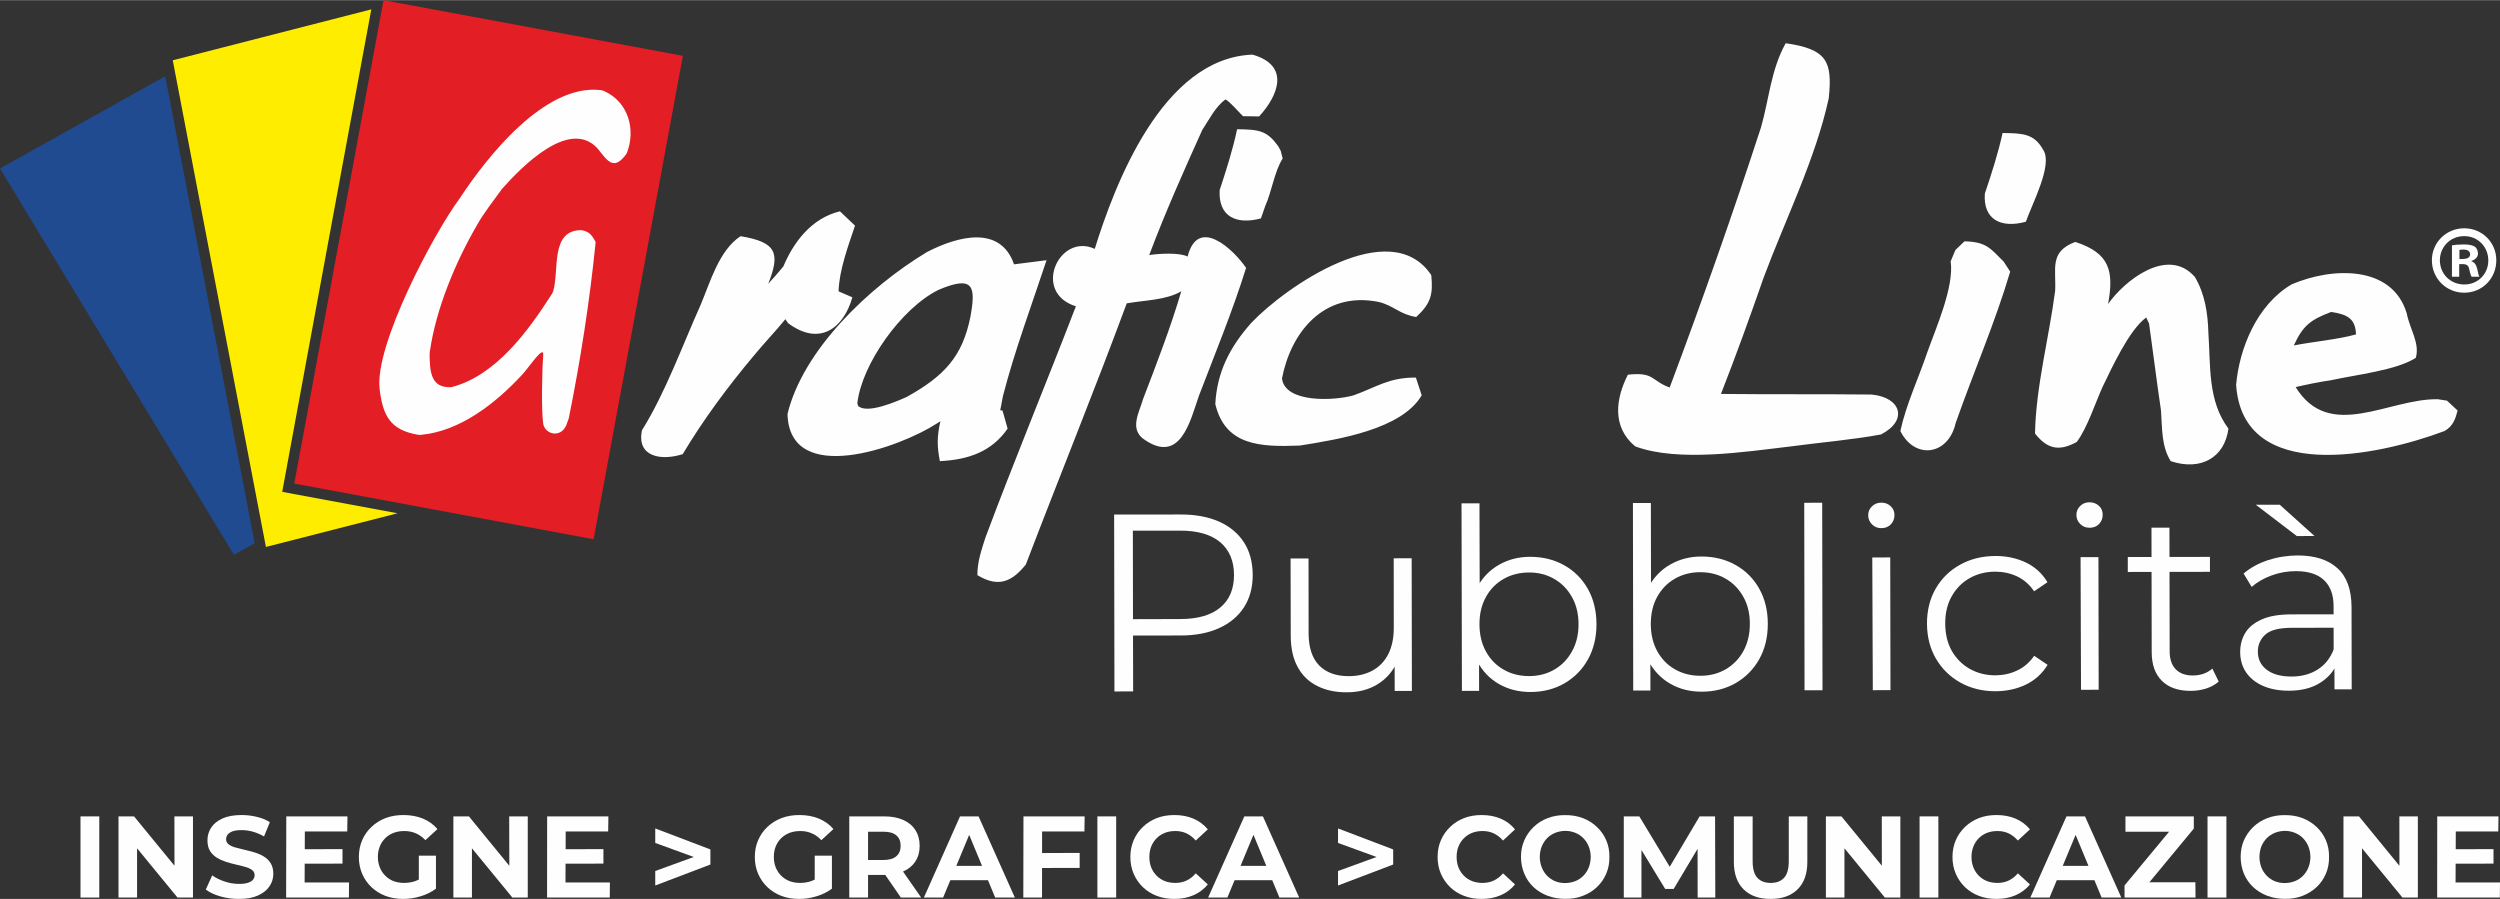 <?xml version="1.0" encoding="UTF-8"?>
<!DOCTYPE svg PUBLIC "-//W3C//DTD SVG 1.1//EN" "http://www.w3.org/Graphics/SVG/1.1/DTD/svg11.dtd">
<!-- Creator: CorelDRAW -->
<svg xmlns="http://www.w3.org/2000/svg" xml:space="preserve" width="1521px" height="547px" version="1.1" style="shape-rendering:geometricPrecision; text-rendering:geometricPrecision; image-rendering:optimizeQuality; fill-rule:evenodd; clip-rule:evenodd"
viewBox="0 0 331.4 119.14"
 xmlns:xlink="http://www.w3.org/1999/xlink"
 xmlns:xodm="http://www.corel.com/coreldraw/odm/2003">
 <rect x="0" y="0" width="331.4" height="119.14" fill="#333333" stroke="none"/>
 <defs>
  <style type="text/css">
   <![CDATA[
    .fil1 {fill:#FEFEFE}
    .fil4 {fill:#FFED00}
    .fil5 {fill:#E31E24}
    .fil3 {fill:#204B91}
    .fil0 {fill:#FEFEFE;fill-rule:nonzero}
    .fil2 {fill:#FEFEFE;fill-rule:nonzero}
   ]]>
  </style>
 </defs>
 <g id="Livello_x0020_1">
  <polygon class="fil0" points="10.67,118.96 10.67,108.2 13.16,108.2 13.16,118.96 "/>
  <polygon id="_1" class="fil0" points="15.71,118.96 15.71,108.2 17.77,108.2 24.12,115.95 23.13,115.96 23.12,108.2 25.58,108.2 25.58,118.96 23.53,118.96 17.17,111.21 18.17,111.2 18.17,118.96 "/>
  <path id="_2" class="fil0" d="M31.66 119.14c-0.86,0 -1.68,-0.11 -2.47,-0.34 -0.79,-0.23 -1.42,-0.53 -1.91,-0.9l0.85 -1.88c0.46,0.33 1.01,0.6 1.64,0.81 0.63,0.21 1.26,0.32 1.91,0.32 0.49,0 0.89,-0.05 1.19,-0.15 0.3,-0.1 0.53,-0.23 0.67,-0.41 0.14,-0.17 0.21,-0.37 0.21,-0.6 0,-0.28 -0.11,-0.51 -0.33,-0.68 -0.23,-0.17 -0.53,-0.31 -0.9,-0.41 -0.36,-0.11 -0.77,-0.21 -1.22,-0.31 -0.44,-0.1 -0.89,-0.22 -1.33,-0.36 -0.45,-0.15 -0.86,-0.33 -1.23,-0.56 -0.36,-0.22 -0.67,-0.52 -0.9,-0.89 -0.23,-0.37 -0.34,-0.84 -0.34,-1.41 0,-0.62 0.16,-1.18 0.5,-1.69 0.33,-0.5 0.83,-0.91 1.5,-1.21 0.68,-0.3 1.52,-0.45 2.53,-0.45 0.68,0 1.34,0.08 2,0.24 0.66,0.15 1.24,0.39 1.74,0.71l-0.77 1.89c-0.5,-0.29 -1.01,-0.5 -1.51,-0.64 -0.5,-0.14 -0.99,-0.2 -1.47,-0.2 -0.48,0 -0.88,0.05 -1.19,0.16 -0.3,0.12 -0.52,0.26 -0.66,0.44 -0.13,0.18 -0.2,0.39 -0.2,0.62 0,0.28 0.12,0.5 0.34,0.67 0.23,0.17 0.52,0.31 0.89,0.41 0.37,0.1 0.78,0.21 1.22,0.31 0.45,0.1 0.9,0.22 1.34,0.35 0.45,0.14 0.85,0.31 1.22,0.54 0.37,0.23 0.67,0.52 0.9,0.89 0.23,0.37 0.35,0.84 0.35,1.4 0,0.6 -0.17,1.16 -0.51,1.66 -0.34,0.5 -0.84,0.91 -1.51,1.21 -0.67,0.31 -1.52,0.46 -2.55,0.46z"/>
  <path id="_3" class="fil0" d="M40.21 112.55l5.19 -0.01 0 1.92 -5.18 0.01 -0.01 -1.92zm0.17 4.41l5.89 0 -0.02 2 -8.32 0 0.02 -10.76 8.11 0 -0.03 2 -5.62 0 -0.03 6.76z"/>
  <path id="_4" class="fil0" d="M53.44 119.14c-0.85,0 -1.63,-0.13 -2.34,-0.4 -0.71,-0.27 -1.33,-0.66 -1.86,-1.16 -0.53,-0.51 -0.94,-1.09 -1.23,-1.77 -0.29,-0.68 -0.44,-1.42 -0.44,-2.23 0,-0.81 0.15,-1.55 0.44,-2.23 0.29,-0.67 0.7,-1.26 1.24,-1.76 0.53,-0.51 1.15,-0.89 1.87,-1.17 0.72,-0.27 1.51,-0.4 2.37,-0.4 0.95,0 1.81,0.16 2.57,0.47 0.77,0.32 1.41,0.78 1.93,1.39l-1.6 1.47c-0.39,-0.41 -0.81,-0.71 -1.27,-0.91 -0.46,-0.2 -0.97,-0.3 -1.51,-0.3 -0.52,0 -1,0.08 -1.43,0.24 -0.43,0.17 -0.8,0.4 -1.11,0.71 -0.31,0.31 -0.56,0.67 -0.72,1.09 -0.17,0.42 -0.26,0.89 -0.26,1.4 0,0.5 0.09,0.96 0.26,1.38 0.16,0.42 0.41,0.79 0.72,1.1 0.31,0.32 0.68,0.55 1.1,0.72 0.43,0.16 0.9,0.24 1.41,0.24 0.49,0 0.97,-0.08 1.44,-0.23 0.46,-0.16 0.92,-0.43 1.36,-0.81l1.41 1.8c-0.58,0.44 -1.26,0.78 -2.03,1.01 -0.78,0.24 -1.55,0.35 -2.32,0.35zm2.08 -1.69l0 -4.04 2.27 0 0 4.37 -2.27 -0.33z"/>
  <polygon id="_5" class="fil0" points="60.1,118.96 60.1,108.2 62.16,108.2 68.5,115.95 67.52,115.96 67.5,108.2 69.96,108.2 69.96,118.96 67.92,118.96 61.56,111.21 62.56,111.2 62.56,118.96 "/>
  <path id="_6" class="fil0" d="M74.79 112.55l5.2 -0.01 0 1.92 -5.18 0.01 -0.02 -1.92zm0.17 4.41l5.89 0 -0.02 2 -8.31 0 0.01 -10.76 8.12 0 -0.03 2 -5.63 0 -0.03 6.76z"/>
  <polygon id="_7" class="fil0" points="86.86,117.36 86.86,115.44 93.45,113.04 93.45,114.12 86.86,111.72 86.86,109.8 94.17,112.58 94.17,114.58 "/>
  <path id="_8" class="fil0" d="M105.93 119.14c-0.85,0 -1.63,-0.13 -2.34,-0.4 -0.72,-0.27 -1.34,-0.66 -1.86,-1.16 -0.53,-0.51 -0.94,-1.09 -1.23,-1.77 -0.3,-0.68 -0.44,-1.42 -0.44,-2.23 0,-0.81 0.14,-1.55 0.44,-2.23 0.29,-0.67 0.7,-1.26 1.23,-1.76 0.54,-0.51 1.16,-0.89 1.88,-1.17 0.72,-0.27 1.5,-0.4 2.37,-0.4 0.95,0 1.81,0.16 2.57,0.47 0.76,0.32 1.41,0.78 1.93,1.39l-1.6 1.47c-0.39,-0.41 -0.81,-0.71 -1.28,-0.91 -0.46,-0.2 -0.96,-0.3 -1.5,-0.3 -0.52,0 -1,0.08 -1.43,0.24 -0.43,0.17 -0.8,0.4 -1.12,0.71 -0.31,0.31 -0.55,0.67 -0.72,1.09 -0.17,0.42 -0.25,0.89 -0.25,1.4 0,0.5 0.08,0.96 0.25,1.38 0.17,0.42 0.41,0.79 0.72,1.1 0.32,0.32 0.69,0.55 1.11,0.72 0.43,0.16 0.9,0.24 1.41,0.24 0.49,0 0.97,-0.08 1.43,-0.23 0.47,-0.16 0.92,-0.43 1.36,-0.81l1.42 1.8c-0.59,0.44 -1.26,0.78 -2.04,1.01 -0.77,0.24 -1.54,0.35 -2.31,0.35zm2.07 -1.69l0 -4.04 2.28 0 0 4.37 -2.28 -0.33z"/>
  <path id="_9" class="fil0" d="M112.58 118.96l0 -10.76 4.66 0c0.96,0 1.79,0.16 2.49,0.47 0.7,0.31 1.24,0.76 1.61,1.35 0.38,0.58 0.57,1.28 0.57,2.09 0,0.79 -0.19,1.48 -0.57,2.06 -0.37,0.58 -0.91,1.02 -1.61,1.33 -0.7,0.31 -1.53,0.46 -2.49,0.46l-3.27 0 1.1 -1.09 0 4.09 -2.49 0zm6.84 0l-2.69 -3.9 2.66 0 2.72 3.9 -2.69 0zm-4.35 -3.81l-1.1 -1.17 3.13 0c0.77,0 1.35,-0.17 1.72,-0.5 0.38,-0.33 0.57,-0.79 0.57,-1.37 0,-0.6 -0.19,-1.06 -0.57,-1.39 -0.37,-0.33 -0.95,-0.49 -1.72,-0.49l-3.13 0 1.1 -1.18 0 6.1z"/>
  <path id="_10" class="fil0" d="M122.47 118.96l4.79 -10.76 2.46 0 4.81 10.76 -2.61 0 -3.94 -9.5 0.99 0 -3.95 9.5 -2.55 0zm2.39 -2.3l0.67 -1.9 5.53 0 0.67 1.9 -6.87 0z"/>
  <path id="_11" class="fil0" d="M137.94 113.06l5.18 -0.02 0 1.99 -5.16 0.01 -0.02 -1.98zm0.19 5.9l-2.48 0 0.02 -10.76 8.11 0 -0.03 2 -5.61 0 -0.01 8.76z"/>
  <polygon id="_12" class="fil0" points="145.47,118.96 145.47,108.2 147.96,108.2 147.96,118.96 "/>
  <path id="_13" class="fil0" d="M155.66 119.14c-0.83,0 -1.6,-0.13 -2.31,-0.4 -0.71,-0.27 -1.33,-0.66 -1.85,-1.16 -0.52,-0.51 -0.93,-1.09 -1.22,-1.77 -0.29,-0.68 -0.44,-1.42 -0.44,-2.23 0,-0.81 0.15,-1.55 0.44,-2.23 0.29,-0.67 0.7,-1.26 1.23,-1.76 0.52,-0.51 1.14,-0.89 1.85,-1.17 0.71,-0.27 1.48,-0.4 2.32,-0.4 0.93,0 1.77,0.16 2.53,0.48 0.75,0.32 1.38,0.8 1.9,1.42l-1.6 1.48c-0.37,-0.42 -0.78,-0.74 -1.23,-0.95 -0.45,-0.21 -0.95,-0.31 -1.48,-0.31 -0.5,0 -0.96,0.08 -1.38,0.24 -0.42,0.17 -0.78,0.4 -1.09,0.71 -0.31,0.31 -0.55,0.67 -0.72,1.09 -0.17,0.42 -0.25,0.89 -0.25,1.4 0,0.51 0.08,0.98 0.25,1.4 0.17,0.42 0.41,0.78 0.72,1.09 0.31,0.31 0.67,0.54 1.09,0.71 0.42,0.16 0.88,0.24 1.38,0.24 0.53,0 1.03,-0.1 1.48,-0.31 0.45,-0.21 0.86,-0.53 1.23,-0.96l1.6 1.47c-0.52,0.63 -1.15,1.11 -1.9,1.43 -0.76,0.33 -1.6,0.49 -2.55,0.49z"/>
  <path id="_14" class="fil0" d="M160.15 118.96l4.8 -10.76 2.46 0 4.81 10.76 -2.62 0 -3.93 -9.5 0.98 0 -3.95 9.5 -2.55 0zm2.4 -2.3l0.66 -1.9 5.53 0 0.68 1.9 -6.87 0z"/>
  <polygon id="_15" class="fil0" points="177.37,117.36 177.37,115.44 183.96,113.04 183.96,114.12 177.37,111.72 177.37,109.8 184.68,112.58 184.68,114.58 "/>
  <path id="_16" class="fil0" d="M196.39 119.14c-0.83,0 -1.6,-0.13 -2.31,-0.4 -0.71,-0.27 -1.33,-0.66 -1.85,-1.16 -0.52,-0.51 -0.93,-1.09 -1.22,-1.77 -0.3,-0.68 -0.44,-1.42 -0.44,-2.23 0,-0.81 0.14,-1.55 0.44,-2.23 0.29,-0.67 0.7,-1.26 1.23,-1.76 0.52,-0.51 1.14,-0.89 1.85,-1.17 0.7,-0.27 1.48,-0.4 2.32,-0.4 0.93,0 1.77,0.16 2.53,0.48 0.75,0.32 1.38,0.8 1.89,1.42l-1.59 1.48c-0.37,-0.42 -0.78,-0.74 -1.23,-0.95 -0.45,-0.21 -0.95,-0.31 -1.48,-0.31 -0.5,0 -0.96,0.08 -1.38,0.24 -0.42,0.17 -0.79,0.4 -1.09,0.71 -0.31,0.31 -0.55,0.67 -0.72,1.09 -0.17,0.42 -0.25,0.89 -0.25,1.4 0,0.51 0.08,0.98 0.25,1.4 0.17,0.42 0.41,0.78 0.72,1.09 0.3,0.31 0.67,0.54 1.09,0.71 0.42,0.16 0.88,0.24 1.38,0.24 0.53,0 1.03,-0.1 1.48,-0.31 0.45,-0.21 0.86,-0.53 1.23,-0.96l1.59 1.47c-0.51,0.63 -1.14,1.11 -1.89,1.43 -0.76,0.33 -1.6,0.49 -2.55,0.49z"/>
  <path id="_17" class="fil0" d="M207.47 119.13c-0.83,0 -1.6,-0.14 -2.32,-0.41 -0.73,-0.27 -1.35,-0.66 -1.88,-1.16 -0.53,-0.5 -0.93,-1.09 -1.21,-1.77 -0.29,-0.69 -0.43,-1.42 -0.44,-2.21 0,-0.8 0.14,-1.53 0.44,-2.2 0.29,-0.68 0.7,-1.26 1.23,-1.77 0.52,-0.51 1.15,-0.9 1.86,-1.18 0.72,-0.27 1.49,-0.41 2.32,-0.4 0.86,-0.01 1.65,0.13 2.36,0.4 0.72,0.28 1.34,0.67 1.86,1.17 0.53,0.5 0.94,1.09 1.23,1.76 0.29,0.67 0.44,1.41 0.42,2.22 0.02,0.8 -0.13,1.54 -0.42,2.22 -0.29,0.68 -0.7,1.27 -1.23,1.77 -0.52,0.5 -1.14,0.88 -1.86,1.16 -0.71,0.28 -1.5,0.41 -2.36,0.4zm0 -2.09c0.5,-0.01 0.95,-0.1 1.36,-0.26 0.41,-0.17 0.76,-0.4 1.06,-0.71 0.31,-0.31 0.54,-0.67 0.71,-1.09 0.17,-0.42 0.26,-0.89 0.27,-1.4 -0.01,-0.51 -0.1,-0.98 -0.27,-1.4 -0.17,-0.42 -0.4,-0.78 -0.71,-1.09 -0.3,-0.31 -0.65,-0.54 -1.06,-0.71 -0.41,-0.17 -0.86,-0.26 -1.36,-0.26 -0.47,0.01 -0.91,0.1 -1.32,0.26 -0.41,0.17 -0.76,0.4 -1.07,0.71 -0.3,0.31 -0.53,0.67 -0.7,1.08 -0.17,0.42 -0.26,0.89 -0.27,1.41 0.01,0.5 0.1,0.97 0.27,1.39 0.17,0.43 0.4,0.79 0.7,1.1 0.31,0.31 0.66,0.55 1.06,0.72 0.41,0.16 0.85,0.25 1.33,0.25z"/>
  <polygon id="_18" class="fil0" points="215.25,118.96 215.25,108.2 217.31,108.2 221.89,115.79 220.8,115.79 225.3,108.2 227.35,108.2 227.38,118.96 225.04,118.96 225.03,111.78 225.46,111.78 221.86,117.82 220.74,117.82 217.06,111.78 217.59,111.78 217.59,118.96 "/>
  <path id="_19" class="fil0" d="M234.71 119.14c-1.53,0 -2.72,-0.42 -3.58,-1.27 -0.86,-0.85 -1.29,-2.07 -1.29,-3.64l0 -6.03 2.49 0 0 5.93c0,1.03 0.21,1.77 0.63,2.22 0.42,0.45 1.01,0.67 1.76,0.67 0.76,0 1.35,-0.22 1.77,-0.67 0.42,-0.45 0.63,-1.19 0.63,-2.22l0 -5.93 2.46 0 0 6.03c0,1.57 -0.43,2.79 -1.29,3.64 -0.86,0.85 -2.05,1.27 -3.58,1.27z"/>
  <polygon id="_20" class="fil0" points="242.04,118.96 242.04,108.2 244.1,108.2 250.45,115.95 249.46,115.96 249.45,108.2 251.91,108.2 251.91,118.96 249.86,118.96 243.5,111.21 244.5,111.2 244.5,118.96 "/>
  <polygon id="_21" class="fil0" points="254.46,118.96 254.46,108.2 256.95,108.2 256.95,118.96 "/>
  <path id="_22" class="fil0" d="M264.65 119.14c-0.83,0 -1.6,-0.13 -2.32,-0.4 -0.71,-0.27 -1.32,-0.66 -1.85,-1.16 -0.52,-0.51 -0.93,-1.09 -1.22,-1.77 -0.29,-0.68 -0.44,-1.42 -0.44,-2.23 0,-0.81 0.15,-1.55 0.44,-2.23 0.29,-0.67 0.7,-1.26 1.23,-1.76 0.53,-0.51 1.14,-0.89 1.85,-1.17 0.71,-0.27 1.48,-0.4 2.32,-0.4 0.94,0 1.78,0.16 2.53,0.48 0.75,0.32 1.39,0.8 1.9,1.42l-1.6 1.48c-0.37,-0.42 -0.78,-0.74 -1.23,-0.95 -0.45,-0.21 -0.94,-0.31 -1.47,-0.31 -0.51,0 -0.97,0.08 -1.39,0.24 -0.42,0.17 -0.78,0.4 -1.09,0.71 -0.31,0.31 -0.54,0.67 -0.71,1.09 -0.17,0.42 -0.26,0.89 -0.26,1.4 0,0.51 0.09,0.98 0.26,1.4 0.17,0.42 0.4,0.78 0.71,1.09 0.31,0.31 0.67,0.54 1.09,0.71 0.42,0.16 0.88,0.24 1.39,0.24 0.53,0 1.02,-0.1 1.47,-0.31 0.45,-0.21 0.86,-0.53 1.23,-0.96l1.6 1.47c-0.51,0.63 -1.15,1.11 -1.9,1.43 -0.75,0.33 -1.6,0.49 -2.54,0.49z"/>
  <path id="_23" class="fil0" d="M269.14 118.96l4.79 -10.76 2.46 0 4.81 10.76 -2.61 0 -3.94 -9.5 0.99 0 -3.95 9.5 -2.55 0zm2.39 -2.3l0.66 -1.9 5.54 0 0.67 1.9 -6.87 0z"/>
  <polygon id="_24" class="fil0" points="281.63,118.96 281.63,117.35 288.29,109.32 288.59,110.23 281.75,110.23 281.75,108.2 290.81,108.2 290.81,109.82 284.17,117.84 283.86,116.93 291.02,116.93 291.04,118.96 "/>
  <polygon id="_25" class="fil0" points="292.63,118.96 292.63,108.2 295.13,108.2 295.13,118.96 "/>
  <path id="_26" class="fil0" d="M302.87 119.13c-0.83,0 -1.6,-0.14 -2.33,-0.41 -0.72,-0.27 -1.34,-0.66 -1.87,-1.16 -0.53,-0.5 -0.93,-1.09 -1.22,-1.77 -0.28,-0.69 -0.42,-1.42 -0.43,-2.21 0,-0.8 0.14,-1.53 0.43,-2.2 0.3,-0.68 0.71,-1.26 1.23,-1.77 0.53,-0.51 1.15,-0.9 1.87,-1.18 0.72,-0.27 1.49,-0.41 2.32,-0.4 0.86,-0.01 1.65,0.13 2.36,0.4 0.71,0.28 1.33,0.67 1.86,1.17 0.53,0.5 0.94,1.09 1.23,1.76 0.29,0.67 0.43,1.41 0.42,2.22 0.01,0.8 -0.13,1.54 -0.42,2.22 -0.29,0.68 -0.7,1.27 -1.23,1.77 -0.53,0.5 -1.15,0.88 -1.86,1.16 -0.71,0.28 -1.5,0.41 -2.36,0.4zm0 -2.09c0.49,-0.01 0.94,-0.1 1.35,-0.26 0.41,-0.17 0.77,-0.4 1.07,-0.71 0.3,-0.31 0.54,-0.67 0.71,-1.09 0.17,-0.42 0.26,-0.89 0.27,-1.4 -0.01,-0.51 -0.1,-0.98 -0.27,-1.4 -0.17,-0.42 -0.41,-0.78 -0.71,-1.09 -0.3,-0.31 -0.66,-0.54 -1.07,-0.71 -0.41,-0.17 -0.86,-0.26 -1.35,-0.26 -0.47,0.01 -0.91,0.1 -1.32,0.26 -0.41,0.17 -0.77,0.4 -1.07,0.71 -0.3,0.31 -0.54,0.67 -0.71,1.08 -0.16,0.42 -0.25,0.89 -0.26,1.41 0.01,0.5 0.1,0.97 0.26,1.39 0.17,0.43 0.41,0.79 0.71,1.1 0.3,0.31 0.66,0.55 1.06,0.72 0.41,0.16 0.85,0.25 1.33,0.25z"/>
  <polygon id="_27" class="fil0" points="310.65,118.96 310.65,108.2 312.71,108.2 319.05,115.95 318.07,115.96 318.06,108.2 320.51,108.2 320.51,118.96 318.47,118.96 312.11,111.21 313.11,111.2 313.11,118.96 "/>
  <path id="_28" class="fil0" d="M325.34 112.55l5.2 -0.01 0 1.92 -5.18 0.01 -0.02 -1.92zm0.17 4.41l5.89 0 -0.02 2 -8.31 0 0.01 -10.76 8.12 0 -0.03 2 -5.63 0 -0.03 6.76z"/>
  <path class="fil0" d="M147.73 91.64l-0.04 -23.45 8.77 -0.01c1.99,-0.01 3.7,0.31 5.13,0.94 1.43,0.64 2.53,1.55 3.3,2.74 0.78,1.2 1.16,2.64 1.17,4.34 0,1.65 -0.38,3.07 -1.15,4.27 -0.77,1.2 -1.87,2.12 -3.3,2.77 -1.42,0.65 -3.13,0.98 -5.12,0.98l-7.4 0.01 1.1 -1.17 0.02 8.57 -2.48 0.01zm2.46 -8.38l-1.11 -1.2 7.34 -0.02c2.35,0 4.13,-0.51 5.34,-1.53 1.22,-1.02 1.82,-2.45 1.82,-4.31 0,-1.87 -0.62,-3.32 -1.83,-4.35 -1.22,-1.02 -3,-1.54 -5.35,-1.53l-7.34 0.01 1.11 -1.17 0.02 14.1z"/>
  <path id="_1_0" class="fil0" d="M178.55 91.75c-1.5,0.01 -2.81,-0.27 -3.92,-0.83 -1.12,-0.55 -1.99,-1.39 -2.6,-2.5 -0.62,-1.12 -0.93,-2.52 -0.93,-4.19l-0.02 -10.22 2.38 0 0.01 9.95c0.01,1.87 0.47,3.28 1.4,4.23 0.93,0.95 2.23,1.42 3.91,1.42 1.23,0 2.29,-0.26 3.19,-0.76 0.91,-0.5 1.6,-1.24 2.08,-2.2 0.48,-0.96 0.71,-2.11 0.71,-3.45l-0.01 -9.21 2.38 -0.01 0.03 17.59 -2.28 0 -0.01 -4.82 0.37 0.87c-0.56,1.3 -1.42,2.31 -2.59,3.04 -1.17,0.73 -2.54,1.09 -4.1,1.09z"/>
  <path id="_2_1" class="fil0" d="M202.87 91.71c-1.54,0 -2.93,-0.35 -4.16,-1.05 -1.23,-0.7 -2.2,-1.72 -2.92,-3.06 -0.72,-1.34 -1.08,-2.95 -1.08,-4.85 0,-1.92 0.36,-3.55 1.08,-4.88 0.72,-1.33 1.7,-2.34 2.93,-3.03 1.22,-0.7 2.6,-1.05 4.12,-1.05 1.67,0 3.17,0.37 4.5,1.11 1.33,0.75 2.38,1.79 3.14,3.13 0.76,1.34 1.14,2.9 1.15,4.69 0,1.76 -0.38,3.32 -1.13,4.67 -0.76,1.36 -1.8,2.41 -3.13,3.18 -1.33,0.76 -2.83,1.14 -4.5,1.14zm-9.08 -0.15l-0.05 -24.86 2.38 0 0.03 12.46 -0.33 3.55 0.24 3.55 0.01 5.3 -2.28 0zm8.91 -1.96c1.25,0 2.36,-0.29 3.34,-0.86 0.99,-0.57 1.77,-1.38 2.34,-2.41 0.58,-1.04 0.87,-2.24 0.87,-3.61 0,-1.38 -0.3,-2.59 -0.88,-3.61 -0.58,-1.03 -1.36,-1.83 -2.35,-2.39 -0.98,-0.57 -2.1,-0.86 -3.35,-0.85 -1.25,0 -2.37,0.29 -3.36,0.86 -1,0.57 -1.78,1.37 -2.34,2.4 -0.57,1.02 -0.86,2.23 -0.85,3.62 0,1.36 0.29,2.56 0.86,3.6 0.57,1.03 1.35,1.84 2.35,2.4 0.99,0.57 2.11,0.85 3.37,0.85z"/>
  <path id="_3_2" class="fil0" d="M225.58 91.67c-1.54,0 -2.93,-0.34 -4.16,-1.05 -1.23,-0.7 -2.2,-1.72 -2.92,-3.06 -0.71,-1.33 -1.07,-2.95 -1.08,-4.85 0,-1.92 0.36,-3.55 1.08,-4.88 0.73,-1.33 1.7,-2.34 2.93,-3.03 1.23,-0.7 2.6,-1.05 4.12,-1.05 1.67,0 3.18,0.37 4.51,1.12 1.33,0.74 2.37,1.78 3.13,3.12 0.76,1.34 1.15,2.9 1.15,4.69 0,1.76 -0.37,3.32 -1.13,4.67 -0.76,1.36 -1.8,2.41 -3.13,3.18 -1.33,0.76 -2.83,1.14 -4.5,1.14zm-9.08 -0.15l-0.04 -24.86 2.38 0 0.02 12.46 -0.33 3.55 0.24 3.55 0.01 5.3 -2.28 0zm8.91 -1.96c1.25,0 2.36,-0.29 3.35,-0.86 0.98,-0.57 1.76,-1.37 2.34,-2.41 0.57,-1.04 0.86,-2.24 0.86,-3.61 0,-1.38 -0.29,-2.59 -0.88,-3.61 -0.58,-1.03 -1.36,-1.83 -2.35,-2.39 -0.98,-0.57 -2.1,-0.85 -3.35,-0.85 -1.25,0 -2.37,0.29 -3.36,0.86 -0.99,0.57 -1.77,1.37 -2.34,2.4 -0.57,1.03 -0.85,2.23 -0.85,3.62 0,1.36 0.29,2.56 0.86,3.6 0.57,1.03 1.35,1.84 2.35,2.4 0.99,0.57 2.12,0.85 3.37,0.85z"/>
  <polygon id="_4_3" class="fil0" points="239.21,91.48 239.17,66.63 241.55,66.62 241.59,91.48 "/>
  <path id="_5_4" class="fil0" d="M248.26 91.47l-0.07 -17.59 2.38 -0.01 0.03 17.59 -2.34 0.01zm1.13 -21.48c-0.49,0 -0.9,-0.16 -1.24,-0.5 -0.33,-0.33 -0.5,-0.74 -0.5,-1.2 0,-0.47 0.16,-0.87 0.5,-1.19 0.33,-0.33 0.75,-0.49 1.24,-0.49 0.49,0 0.9,0.15 1.24,0.47 0.33,0.31 0.5,0.7 0.5,1.17 0,0.49 -0.16,0.9 -0.48,1.24 -0.33,0.33 -0.74,0.5 -1.26,0.5z"/>
  <path id="_6_5" class="fil0" d="M264.54 91.61c-1.74,0 -3.3,-0.38 -4.68,-1.15 -1.37,-0.77 -2.45,-1.83 -3.24,-3.18 -0.78,-1.35 -1.17,-2.89 -1.18,-4.64 0,-1.76 0.39,-3.31 1.17,-4.66 0.78,-1.34 1.85,-2.39 3.23,-3.15 1.37,-0.76 2.92,-1.14 4.67,-1.15 1.49,0 2.84,0.29 4.05,0.87 1.21,0.58 2.16,1.45 2.85,2.61l-1.77 1.2c-0.6,-0.89 -1.35,-1.54 -2.25,-1.97 -0.89,-0.42 -1.86,-0.63 -2.91,-0.63 -1.25,0 -2.38,0.29 -3.39,0.86 -1,0.57 -1.79,1.37 -2.37,2.4 -0.58,1.03 -0.87,2.23 -0.86,3.62 0,1.38 0.29,2.59 0.87,3.62 0.59,1.02 1.38,1.82 2.39,2.39 1,0.56 2.13,0.85 3.38,0.85 1.05,-0.01 2.02,-0.22 2.91,-0.65 0.9,-0.42 1.64,-1.07 2.24,-1.94l1.78 1.2c-0.69,1.14 -1.64,2.01 -2.84,2.6 -1.21,0.59 -2.56,0.89 -4.05,0.9z"/>
  <path id="_7_6" class="fil0" d="M275.86 91.42l-0.06 -17.59 2.37 0 0.03 17.58 -2.34 0.01zm1.14 -21.48c-0.5,0 -0.91,-0.16 -1.25,-0.5 -0.33,-0.33 -0.5,-0.73 -0.5,-1.2 0,-0.47 0.17,-0.87 0.5,-1.19 0.33,-0.33 0.75,-0.49 1.24,-0.49 0.49,0 0.9,0.16 1.24,0.47 0.34,0.31 0.5,0.7 0.5,1.17 0.01,0.49 -0.16,0.9 -0.48,1.24 -0.32,0.33 -0.74,0.5 -1.25,0.5z"/>
  <path id="_8_7" class="fil0" d="M290.4 91.56c-1.65,0 -2.93,-0.44 -3.82,-1.33 -0.9,-0.89 -1.35,-2.16 -1.35,-3.79l-0.03 -16.51 2.38 0 0.03 16.38c0,1.02 0.26,1.82 0.79,2.37 0.53,0.56 1.28,0.84 2.26,0.84 1.05,0 1.92,-0.31 2.61,-0.91l0.84 1.71c-0.46,0.42 -1.03,0.73 -1.69,0.94 -0.65,0.2 -1.33,0.3 -2.02,0.3zm-8.34 -15.76l0 -1.98 10.89 -0.02 0 1.98 -10.89 0.02z"/>
  <path id="_9_8" class="fil0" d="M309.46 91.36l-0.01 -3.89 -0.1 -0.63 -0.01 -6.5c0,-1.5 -0.42,-2.65 -1.26,-3.45 -0.84,-0.8 -2.09,-1.2 -3.74,-1.2 -1.14,0 -2.22,0.2 -3.25,0.58 -1.03,0.38 -1.89,0.88 -2.61,1.51l-1.07 -1.77c0.89,-0.77 1.96,-1.35 3.21,-1.77 1.25,-0.41 2.57,-0.62 3.95,-0.63 2.28,0 4.04,0.56 5.28,1.69 1.24,1.12 1.86,2.84 1.87,5.14l0.02 10.92 -2.28 0zm-6.06 0.18c-1.32,0 -2.47,-0.22 -3.44,-0.65 -0.97,-0.43 -1.71,-1.03 -2.23,-1.8 -0.51,-0.77 -0.77,-1.66 -0.77,-2.67 -0.01,-0.91 0.21,-1.74 0.64,-2.49 0.44,-0.75 1.15,-1.36 2.15,-1.81 0.99,-0.46 2.32,-0.7 4,-0.7l6.06 -0.01 0 1.78 -5.99 0.01c-1.7,0 -2.88,0.3 -3.54,0.91 -0.65,0.6 -0.98,1.35 -0.98,2.24 0,1.01 0.39,1.81 1.18,2.41 0.78,0.6 1.87,0.9 3.28,0.9 1.34,0 2.5,-0.31 3.47,-0.93 0.97,-0.61 1.67,-1.5 2.12,-2.66l0.54 1.64c-0.45,1.16 -1.22,2.09 -2.33,2.78 -1.1,0.7 -2.49,1.05 -4.16,1.05zm1.07 -20.5l-5.44 -4.15 3.18 0 4.6 4.14 -2.34 0.01z"/>
  <path class="fil1" d="M165.88 42.77c4.45,-4.7 18.42,-14.45 23.85,-6.32 0.25,2.55 -0.04,3.75 -2,5.55 -2.21,-0.36 -2.91,-1.47 -4.94,-1.99 -7.44,-1.51 -11.72,4.2 -12.85,10.14 0.39,3.27 6.91,2.98 9.51,2.23 3.01,-1.08 4.66,-2.38 8.24,-2.35l0.77 2.35c-2.63,4.51 -11.01,5.84 -16.14,6.66 -5.33,0.22 -9.89,-0.01 -11.22,-5.49 0.22,-4.22 1.9,-7.54 4.78,-10.78zm3.59 -23.37l0.31 0.59 0.25 1.01c-1.06,1.6 -1.48,4.47 -2.29,6.23l-0.59 1.7c-3.3,0.88 -5.68,-0.26 -5.47,-3.76 0.87,-2.64 1.75,-5.38 2.31,-8.06 2.99,0.03 3.97,0.2 5.48,2.29zm-45.27 36.71c-4.91,3.2 -19.54,8.45 -19.81,-1.25 2.04,-8.45 10.74,-16.81 18.49,-21.47 4.04,-2.09 9.72,-3.63 11.54,1.63l4.31 -0.55c-1.93,5.84 -4.25,12.05 -5.79,18.05l-0.25 1.34 -0.1 0.49 0.31 0.07 0.67 2.38c-2.11,3.03 -5.12,4.11 -8.98,4.31 -0.39,-2 -0.39,-3.27 0.07,-5.29l-0.46 0.29zm4.43 -14.1c0.74,-4.02 0.49,-5.62 -4.24,-3.6 -4.98,2.48 -10.18,9.92 -10.74,15.02l0.1 0.36c1.2,1.11 5.09,-0.59 6.42,-1.18 5.05,-2.8 7.41,-5.41 8.46,-10.6zm-28.76 5.18c-3.44,4.11 -6.64,8.42 -9.37,12.99 -2.92,0.94 -6.14,0.32 -5.4,-3.17 3.09,-4.93 5.4,-11.33 7.79,-16.65 1.26,-3 2.42,-7.18 5.27,-9.07 4.8,0.78 5.29,2.25 3.68,6.3 0.59,-0.62 1.43,-1.6 2,-2.29 1.36,-3.23 3.72,-6.39 7.5,-7.31l2 1.9c-0.91,2.71 -2.1,5.91 -2.18,8.71l1.83 0.79c-1.16,4.08 -4.32,6.56 -8.53,3.42l-0.35 -0.52c-1.3,1.6 -2.87,3.23 -4.24,4.9zm57.56 -13.2c1.37,-5.45 6.14,-0.88 7.75,1.5 -1.76,5.65 -4.11,11.36 -6.25,16.95 -1.13,3.19 -2.43,9.4 -7.51,5.61 -1.61,-1.41 -0.42,-3.37 0.11,-5.19 1.79,-4.67 3.65,-9.47 5.06,-14.27 -2,1.18 -4.78,1.17 -7.23,1.6 -4.25,11.49 -9.02,23.21 -13.38,34.63 -1.79,2.19 -3.54,3.14 -6.42,1.4 0,-1.79 0.53,-3.29 1.06,-4.96 3.79,-10.15 8.07,-20.47 12,-30.68 -5.89,-1.83 -2.2,-9.8 2.5,-7.61 2.63,-8.46 8.95,-25.3 20.91,-25.75 5.05,1.44 3.4,5.45 0.88,8.19l-2.14 -0.03c-0.6,-0.59 -1.76,-1.96 -2.32,-2.22 -1.33,0.94 -2.21,2.74 -3.08,4.05 -2.46,5.45 -4.92,10.96 -7.03,16.58 1.3,-0.2 4,-0.36 5.09,0.2zm113.43 -14.12c1.3,1.96 -1.54,7.24 -2.31,9.5 -3.27,0.91 -5.69,-0.27 -5.44,-3.73 0.88,-2.61 1.79,-5.42 2.35,-8.03 2.74,0.03 4.21,0.1 5.4,2.26zm-5.26 14.78l0.87 1.34c-2,6.76 -4.91,13.45 -7.23,20.08 -0.98,4.31 -5.44,4.86 -7.33,1.04 0.77,-3.52 2.42,-7.02 3.58,-10.45 1.12,-3.16 3.58,-8.68 3.09,-12.04l0.63 -1.5 1.2 -1.15c2.87,0.07 3.4,0.89 5.19,2.68zm-32.16 -17.8c1.06,-3.66 1.3,-7.61 3.27,-11.14 5.5,0.79 6.21,2.42 5.71,7.29 -1.75,8.06 -5.76,16.06 -8.64,23.8 -1.72,4.96 -3.72,10.47 -5.65,15.4 6.49,0.07 13.47,0.01 19.96,0.08 3.89,0.36 4.91,3.4 1.26,5.29 -3.79,0.71 -8.14,1.07 -12,1.59 -5.89,0.69 -14.9,2.12 -20.59,-0.01 -3.15,-2.61 -2.55,-6.4 -0.97,-9.5 3.54,-0.39 3.05,0.79 5.54,1.7 4.25,-11.33 8.35,-22.95 12.11,-34.5zm59.3 27.19c0.31,4.44 -0.11,9.04 2.66,12.76 -0.49,3.79 -3.61,5.65 -7.65,4.31 -1.26,-2.02 -1.12,-4.41 -1.29,-6.73 -0.56,-3.72 -1.05,-7.8 -1.58,-11.52l-0.38 -0.79c-2.28,1.64 -4.63,6.83 -5.79,9.21 -0.99,2.19 -2,5.38 -3.41,7.28 -2.42,1.34 -3.96,0.88 -5.54,-1.11 0.11,-6.18 1.87,-12.77 2.67,-18.91 0.15,-2.97 -0.8,-5.19 2.67,-6.49 4.63,1.5 5.12,3.92 4.35,8.23 2.11,-3.04 7.89,-7.71 11.5,-3.59 1.34,2.25 1.72,4.86 1.79,7.35zm11.05 -6.37c5.4,-2.31 13.37,-2.57 15.26,3.9 0.38,1.99 1.75,3.91 1.19,5.84 -2.53,1.66 -8,2.25 -11.23,2.97 -1.37,0.19 -3.29,0.58 -4.7,0.91 4.49,7.28 12.28,1.51 18.84,1.61l1.22 0.19 1.41 1.31c-0.29,1.11 -0.6,2.06 -1.72,2.71 -9.02,3.39 -26.77,7.01 -27.64,-6.12 0.42,-4.8 2.74,-10.61 7.37,-13.32zm5.23 3.66c-2.64,1.01 -3.72,1.73 -4.95,4.44 2.49,-0.49 5.79,-0.78 8.24,-1.46 -0.07,-2.03 -1.05,-2.65 -3.29,-2.98z"/>
  <path class="fil2" d="M330.91 34.48c0,2.41 -1.85,4.3 -4.26,4.3 -2.38,0 -4.28,-1.89 -4.28,-4.3 0,-2.35 1.9,-4.24 4.28,-4.24 2.41,0 4.26,1.89 4.26,4.24zm-7.48 0c0,1.79 1.37,3.21 3.25,3.21 1.82,0 3.17,-1.42 3.17,-3.18 0,-1.79 -1.35,-3.23 -3.2,-3.23 -1.85,0 -3.22,1.44 -3.22,3.2zm2.56 2.18l-0.96 0 0 -4.15c0.38,-0.08 0.91,-0.13 1.6,-0.13 0.78,0 1.14,0.13 1.44,0.3 0.23,0.18 0.41,0.51 0.41,0.92 0,0.45 -0.36,0.81 -0.86,0.96l0 0.05c0.4,0.15 0.63,0.46 0.76,1.01 0.12,0.64 0.2,0.89 0.3,1.04l-1.04 0c-0.13,-0.15 -0.2,-0.53 -0.33,-1.01 -0.07,-0.46 -0.33,-0.66 -0.86,-0.66l-0.46 0 0 1.67zm0.03 -2.35l0.46 0c0.53,0 0.96,-0.18 0.96,-0.61 0,-0.38 -0.28,-0.64 -0.89,-0.64 -0.25,0 -0.43,0.03 -0.53,0.05l0 1.2z"/>
  <polygon class="fil3" points="24.16,21.86 21.9,10.09 0,22.31 31.01,73.52 33.76,72 "/>
  <path class="fil4" d="M49.22 1.22l-26.32 6.75 12.35 64.51 17.45 -4.46 -15.29 -2.84c3.92,-21.32 7.86,-42.64 11.81,-63.96z"/>
  <polygon class="fil5" points="90.52,7.38 50.84,0 39.01,64.08 78.69,71.46 "/>
  <path class="fil1" d="M63.25 29.78c-2.89,4.98 -5.45,11.11 -6.28,16.85 -0.01,0.09 -0.02,0.18 -0.02,0.27 0.02,2.32 0.14,4.56 2.9,4.4 5.91,-1.53 10.2,-7.5 13.3,-12.34 0.08,-0.13 0.15,-0.26 0.19,-0.41 0.81,-2.72 -0.42,-8.08 3.71,-8.06 1.01,0.16 1.4,0.59 1.91,1.58 -0.78,7.78 -2.01,15.68 -3.56,23.35l-0.34 0.95 -0.14 0.26c-0.42,0.78 -1.41,1.06 -2.18,0.59l0 0c-0.38,-0.23 -0.66,-0.62 -0.73,-1.07 -0.27,-1.75 -0.15,-7.28 0,-9.07 0.12,-1.47 -1.77,1.45 -2.77,2.54 -3.62,3.92 -8.29,7.51 -13.41,8 -0.16,0.02 -0.32,0.01 -0.48,-0.02 -3.62,-0.64 -4.61,-2.51 -5.03,-6.08 -0.67,-5.77 7.1,-20.5 10.65,-25.29 3.55,-5.4 11.2,-15.16 18.64,-14.31 0.18,0.02 0.36,0.07 0.52,0.15 3.19,1.47 4.18,5.12 2.95,8.24 -1.75,2.51 -2.63,0.86 -3.88,-0.67 -3.75,-4.04 -10.08,2.5 -12.6,5.32 -0.04,0.04 -0.07,0.08 -0.1,0.12 -1.06,1.47 -2.39,3.16 -3.25,4.7z"/>
 </g>
</svg>
